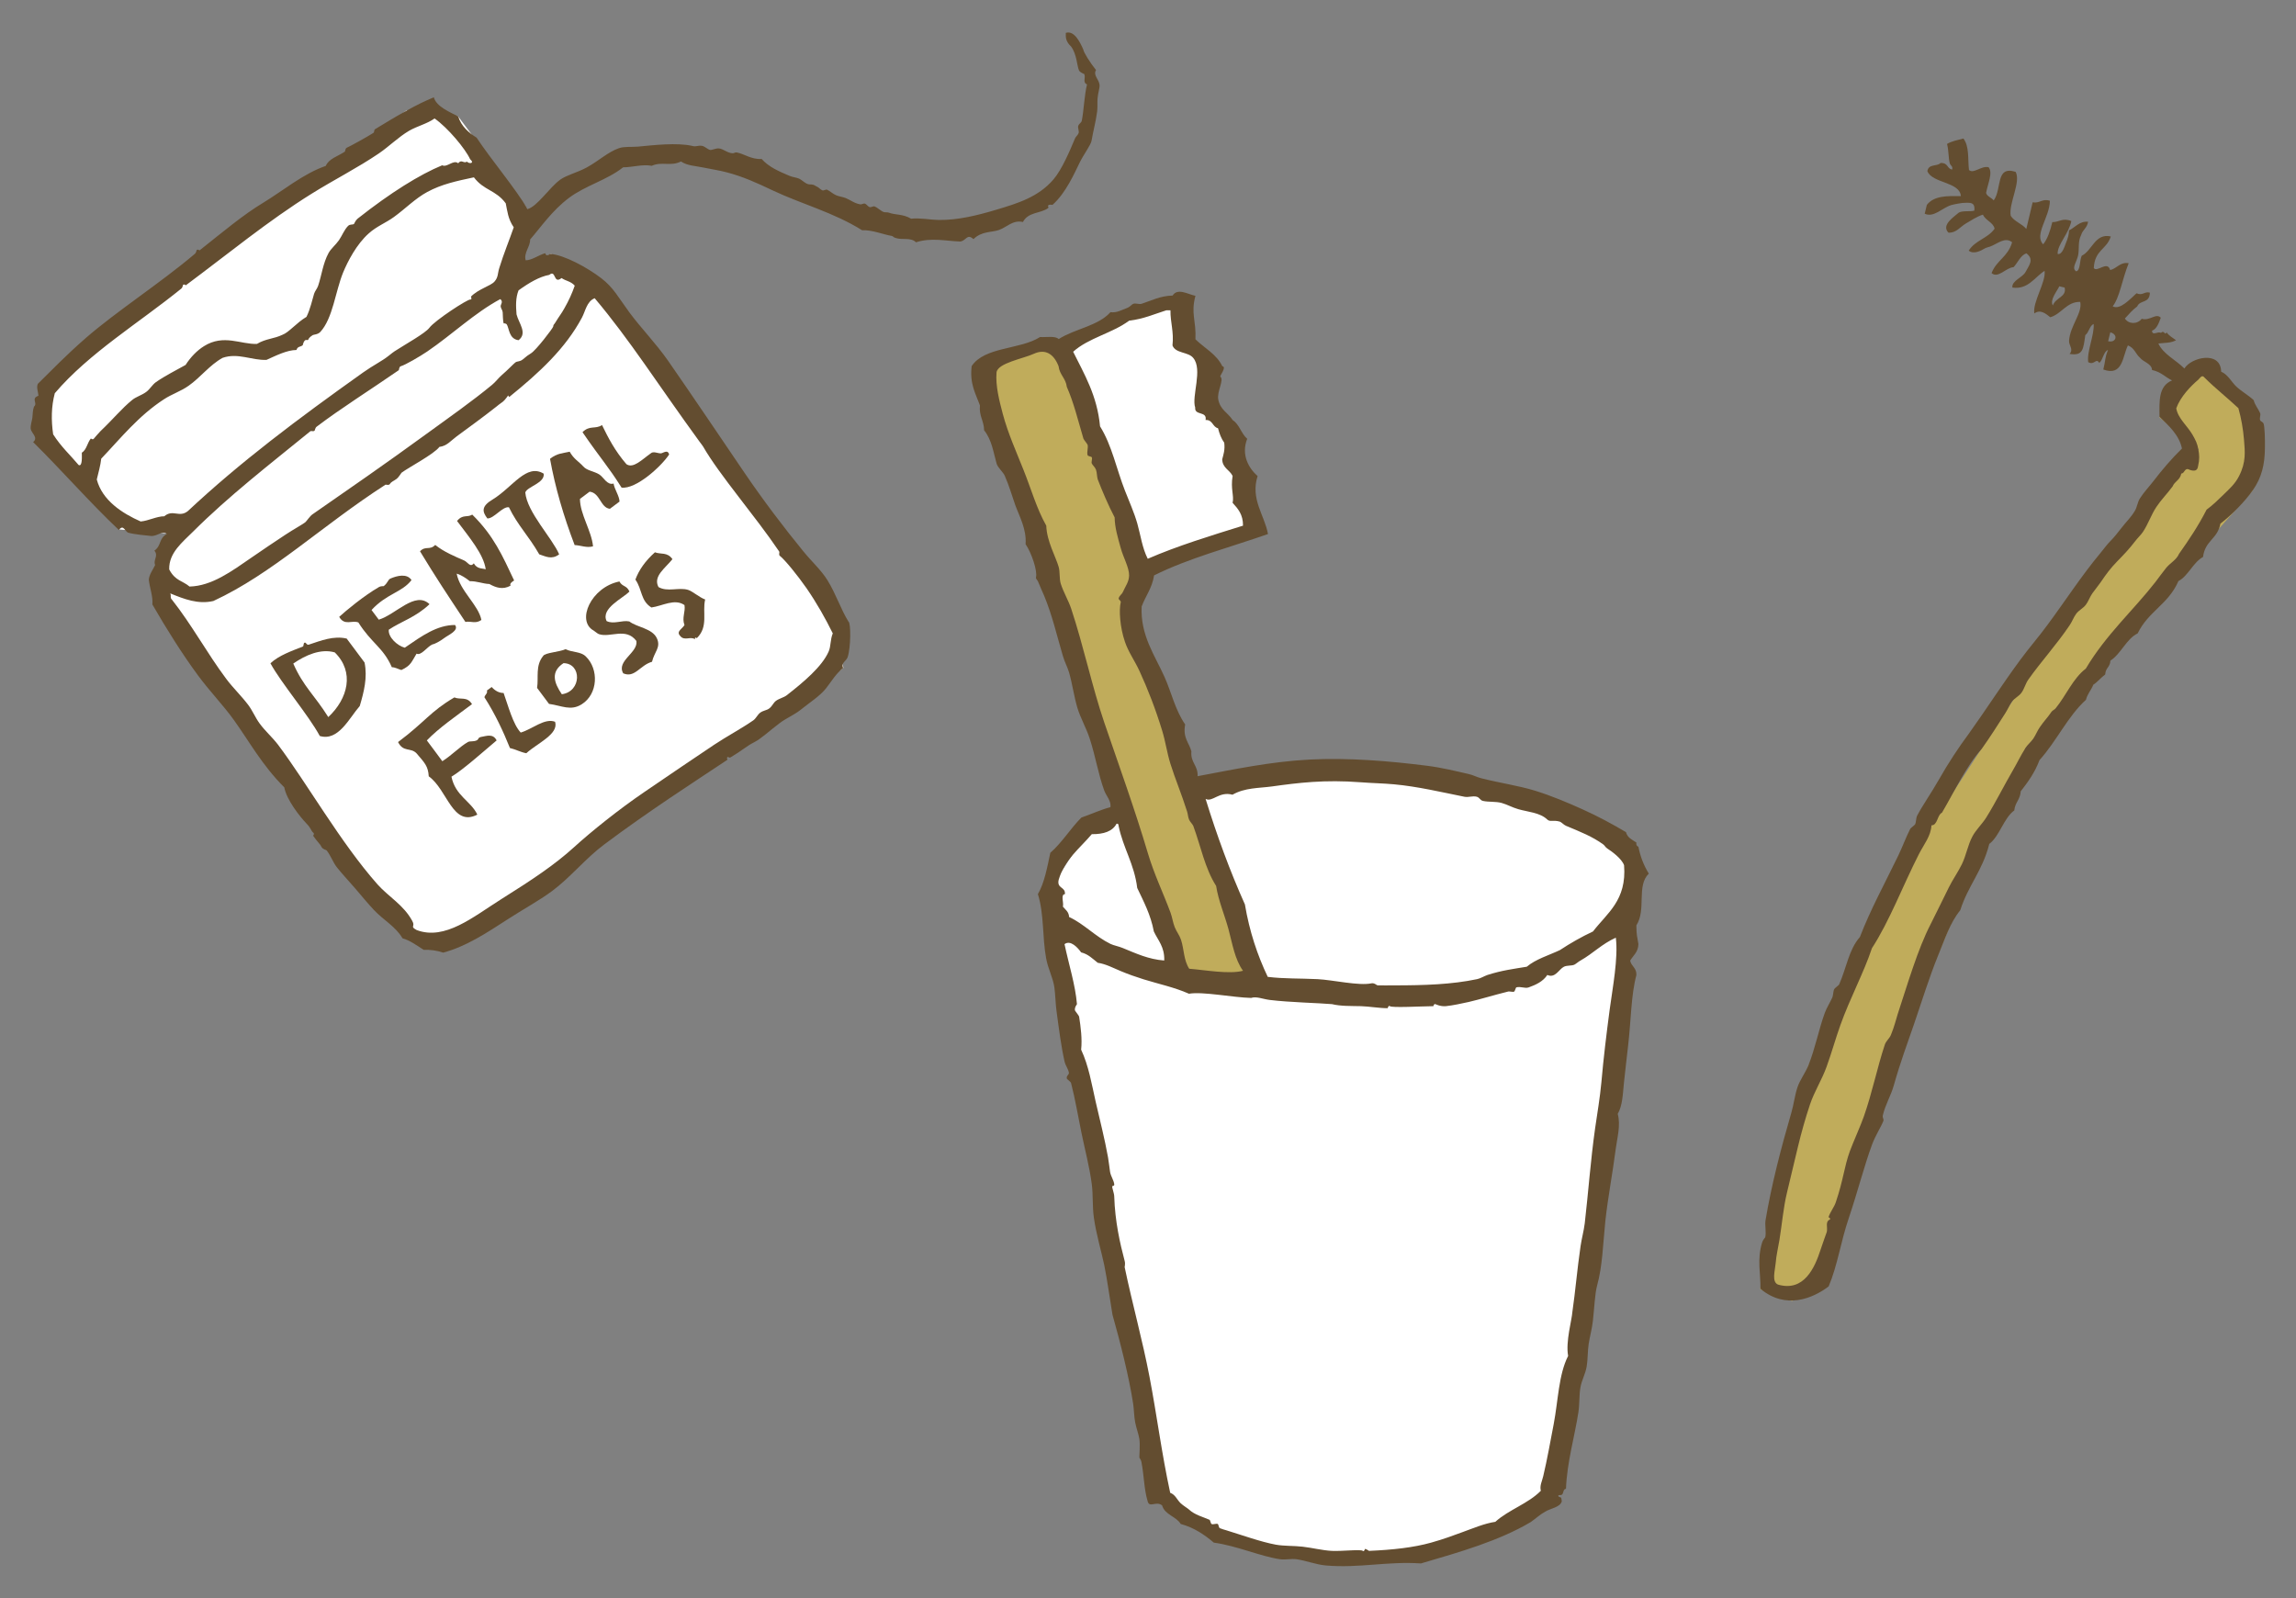 <?xml version="1.0" encoding="utf-8"?>
<!-- Generator: Adobe Illustrator 27.0.0, SVG Export Plug-In . SVG Version: 6.00 Build 0)  -->
<svg version="1.1" id="レイヤー_1" xmlns="http://www.w3.org/2000/svg" xmlns:xlink="http://www.w3.org/1999/xlink" x="0px"
	 y="0px" viewBox="0 0 181 126" style="enable-background:new 0 0 181 126;" xml:space="preserve">
<rect x="0" y="0" width="181" height="126" fill="#808080" stroke="none"/>
<style type="text/css">
	.st0{fill:#FFFFFF;}
	.st1{fill:#C0AC5B;}
	.st2{fill-rule:evenodd;clip-rule:evenodd;fill:#634D30;}
</style>
<g>
	<polygon class="st0" points="81.5,27.89 93.28,23.78 93.28,27.2 95.43,29.01 95.05,32.06 97.43,34.53 97.43,36.31 99,41.67 
		87.22,46.1 	"/>
	<polygon class="st0" points="82.66,70.33 90.71,115.04 92.36,118.69 99.5,122.26 110.29,122.67 119.68,119.77 122.96,117.83 
		128.87,68.83 126.71,65.59 113.11,61.6 102.07,60.65 86.34,64.51 	"/>
	<polygon class="st1" points="92.95,77.04 77.43,29.59 78.18,28.34 82.66,27.2 84.6,29.01 90.04,44.8 89.13,48.82 99.83,77.68 	"/>
	<path class="st2" d="M94.24,23.32c-0.38,1.42,0.07,1.95,0,3.43c0.72,0.7,1.66,1.17,2.12,2.12c0.37,0.05-0.22,0.77-0.16,0.82
		c0.33,0.26-0.28,1.15-0.16,1.8c0.16,0.83,0.72,1,1.14,1.63c0.53,0.34,0.67,1.07,1.14,1.47c-0.5,1.29,0.14,2.34,0.82,2.94
		c-0.58,1.83,0.55,3.08,0.82,4.57c-3.02,1.06-6.26,1.9-8.98,3.26c-0.15,0.99-0.67,1.62-0.98,2.45c-0.11,2.28,1.04,3.85,1.8,5.55
		c0.55,1.23,0.85,2.63,1.63,3.75c-0.2,1.07,0.31,1.43,0.49,2.12c-0.08,0.9,0.53,1.1,0.49,1.96c2.83-0.53,5.74-1.15,8.81-1.31
		c3.06-0.16,6.3,0.11,9.3,0.49c1.12,0.14,2.25,0.42,3.26,0.65c0.36,0.08,0.63,0.24,0.98,0.33c1.44,0.37,2.94,0.58,4.24,0.98
		c1.3,0.4,2.6,0.95,3.75,1.47c1.25,0.56,2.38,1.18,3.43,1.8c0.11,0.44,0.49,0.6,0.82,0.82c-0.03,0.19,0.04,0.29,0.16,0.33
		c0.15,0.77,0.41,1.45,0.82,2.12c-0.99,0.96-0.18,2.83-0.98,4.08c0.01,0.88,0.07,0.86,0.16,1.47c-0.01,0.64-0.41,0.9-0.65,1.31
		c0.09,0.45,0.52,0.57,0.49,1.14c-0.42,1.57-0.42,3.56-0.65,5.55c-0.11,0.98-0.23,1.98-0.33,2.94c-0.09,0.92-0.12,1.82-0.49,2.45
		c0.25,0.91-0.05,1.91-0.16,2.78c-0.24,1.9-0.62,3.82-0.82,5.71c-0.19,1.86-0.22,3.5-0.65,5.06c-0.17,0.62-0.22,1.83-0.33,2.78
		c-0.07,0.62-0.23,1.18-0.33,1.8c-0.09,0.59-0.06,1.21-0.16,1.8c-0.1,0.57-0.4,1.1-0.49,1.63c-0.11,0.64-0.06,1.31-0.16,1.96
		c-0.28,1.84-0.9,3.94-0.98,6.04c-0.31,0.02-0.11,0.54-0.49,0.49c-0.19,0.03-0.09,0.16,0,0.16c0.16,0.01,0.13,0.2,0.16,0.33
		c-0.12,0.48-0.88,0.55-1.31,0.82c-0.42,0.23-0.75,0.55-1.14,0.82c-2.49,1.48-5.58,2.36-8.65,3.26c-2.69-0.18-4.86,0.39-7.51,0.16
		c-0.76-0.07-1.51-0.37-2.29-0.49c-0.43-0.06-0.86,0.06-1.31,0c-1.49-0.21-3.44-1.07-5.22-1.31c-0.74-0.62-1.54-1.18-2.61-1.47
		c-0.37-0.61-1.25-0.71-1.47-1.47c-0.49-0.37-1,0.24-1.14-0.33c-0.29-0.98-0.27-1.95-0.49-3.1c-0.02-0.13-0.16-0.33-0.16-0.33
		c-0.01-0.14,0.07-0.99,0-1.47c-0.07-0.43-0.24-0.84-0.33-1.31c-0.09-0.46-0.09-0.99-0.16-1.47c-0.32-2.1-1.02-4.86-1.63-7.02
		c-0.24-1.43-0.39-2.63-0.65-3.92c-0.21-1.01-0.64-2.44-0.82-3.75c-0.12-0.86-0.05-1.76-0.16-2.61c-0.17-1.33-0.54-2.71-0.82-4.08
		c-0.27-1.31-0.49-2.65-0.82-3.92c-0.02-0.07-0.32-0.29-0.33-0.33c-0.05-0.26,0.21-0.3,0.16-0.49c-0.07-0.31-0.26-0.54-0.33-0.82
		c-0.29-1.29-0.45-2.61-0.65-4.08c-0.07-0.55-0.08-1.2-0.16-1.8c-0.11-0.77-0.5-1.46-0.65-2.29c-0.31-1.68-0.15-3.47-0.65-5.06
		c0.52-0.9,0.73-2.1,0.98-3.26c0.93-0.81,1.58-1.91,2.45-2.78c0.77-0.26,1.47-0.6,2.29-0.82c0.07-0.49-0.34-0.9-0.49-1.31
		c-0.47-1.29-0.68-2.66-1.14-4.08c-0.27-0.84-0.73-1.62-0.98-2.45c-0.27-0.92-0.39-1.86-0.65-2.77c-0.13-0.44-0.36-0.85-0.49-1.31
		c-0.45-1.52-0.84-3.21-1.47-4.73c-0.14-0.34-0.34-0.75-0.49-1.14c-0.03-0.09-0.19-0.21-0.16-0.33c0.13-0.49-0.35-1.93-0.82-2.61
		c0.09-1.19-0.5-2.21-0.82-3.1c-0.25-0.7-0.46-1.47-0.82-2.29c-0.12-0.29-0.56-0.64-0.65-0.98c-0.26-0.92-0.37-1.84-0.98-2.61
		c-0.01-0.75-0.41-1.11-0.33-1.96c-0.33-0.92-0.82-1.68-0.65-3.1c1.02-1.54,3.83-1.29,5.39-2.29c0.51,0.03,1.2-0.11,1.47,0.16
		c1.26-0.81,3.11-1.03,4.08-2.12c0.51,0.07,0.91-0.19,1.31-0.33c0.24-0.09,0.37-0.29,0.49-0.33c0.2-0.07,0.46,0.06,0.65,0
		c0.77-0.25,1.48-0.63,2.45-0.65C92.83,22.67,93.67,23.21,94.24,23.32z M91.95,24.46c-0.95,0.3-1.81,0.69-2.94,0.82
		c-1.3,0.98-3.21,1.36-4.41,2.45c0.88,1.78,1.89,3.44,2.12,5.88c0.94,1.51,1.29,3.35,1.96,5.06c0.34,0.88,0.72,1.7,0.98,2.61
		c0.26,0.92,0.38,1.9,0.82,2.77c2.35-1.02,4.94-1.81,7.51-2.61c0.01-0.88-0.4-1.34-0.82-1.8c0.13-0.56-0.17-1.08,0-2.12
		c-0.23-0.48-0.8-0.62-0.82-1.31c0.1-0.39,0.23-0.74,0.16-1.31c-0.23-0.31-0.38-0.71-0.49-1.14c-0.44-0.1-0.41-0.68-0.98-0.65
		c0.13-0.73-0.88-0.32-0.82-0.98c-0.3-0.89,0.62-3.01-0.16-3.92c-0.39-0.48-1.4-0.34-1.63-0.98c0.12-1.09-0.17-1.79-0.16-2.77
		C92.17,24.46,92.06,24.46,91.95,24.46z M81.5,27.89c-0.82,0.38-2.86,0.73-2.94,1.47c-0.09,1.07,0.23,2.27,0.49,3.26
		c0.41,1.55,1.09,3.04,1.63,4.41c0.6,1.49,1.04,3.07,1.8,4.41c0.04,1.24,0.76,2.47,0.98,3.26c0.11,0.39,0.04,0.91,0.16,1.31
		c0.22,0.69,0.6,1.31,0.82,1.96c0.99,2.99,1.66,6.2,2.61,8.98c1.13,3.3,2.45,6.97,3.43,10.28c0.51,1.72,1.2,3.11,1.8,4.73
		c0.13,0.36,0.19,0.8,0.33,1.14c0.15,0.37,0.37,0.62,0.49,0.98c0.25,0.75,0.2,1.6,0.65,2.29c1.26,0.1,3.14,0.45,4.24,0.16
		c-0.65-0.91-0.83-2.1-1.14-3.26c-0.31-1.14-0.8-2.27-0.98-3.43c-0.89-1.4-1.2-3.1-1.8-4.73c-0.04-0.11-0.26-0.33-0.33-0.49
		c-0.1-0.25-0.08-0.4-0.16-0.65c-0.45-1.42-0.93-2.54-1.31-3.75c-0.27-0.86-0.39-1.76-0.65-2.61c-0.53-1.73-1.14-3.3-1.8-4.73
		c-0.38-0.82-0.87-1.48-1.14-2.29c-0.39-1.13-0.48-2.5-0.33-3.1c0.04-0.15-0.2-0.21-0.16-0.33c0.06-0.22,0.24-0.29,0.33-0.49
		c0.21-0.48,0.48-0.79,0.49-1.31c0.01-0.6-0.46-1.43-0.65-2.12c-0.24-0.86-0.48-1.65-0.49-2.45c-0.5-0.95-1.01-2.16-1.31-2.94
		c-0.1-0.25-0.07-0.57-0.16-0.82c-0.08-0.21-0.25-0.33-0.33-0.49c-0.06-0.13,0.06-0.36,0-0.49c-0.03-0.06-0.3-0.08-0.33-0.16
		c-0.08-0.24,0.06-0.57,0-0.82c-0.01-0.06-0.3-0.4-0.33-0.49c-0.46-1.56-0.76-2.83-1.31-4.08c-0.08-0.68-0.57-0.95-0.65-1.63
		C83.06,27.86,82.37,27.49,81.5,27.89z M103.87,77.19c1.19,0.06,3.26,0.54,4.24,0.33c0.24-0.05,0.43,0.16,0.49,0.16
		c0.42,0.01,0.87,0,1.31,0c2.36,0,4.55-0.07,6.53-0.49c0.26-0.05,0.56-0.24,0.82-0.33c1.15-0.37,2.09-0.48,3.1-0.65
		c0.71-0.6,1.72-0.89,2.61-1.31c0.82-0.54,1.69-1.04,2.61-1.47c1.11-1.45,2.67-2.45,2.45-5.22c-0.18-0.52-0.98-1.1-1.31-1.31
		c-0.16-0.1-0.2-0.23-0.33-0.33c-0.87-0.63-1.77-0.98-2.94-1.47c-0.17-0.07-0.36-0.29-0.49-0.33c-0.54-0.15-0.75,0.05-0.98-0.16
		c-0.58-0.56-1.54-0.6-2.29-0.82c-0.49-0.14-0.85-0.36-1.31-0.49c-0.47-0.13-1.02-0.06-1.47-0.16c-0.23-0.05-0.27-0.27-0.49-0.33
		c-0.34-0.09-0.65,0.07-0.98,0c-1.84-0.37-3.69-0.81-5.55-0.98c-0.87-0.08-1.72-0.09-2.61-0.16c-2.88-0.22-4.93,0.04-7.02,0.33
		c-1.03,0.14-2.12,0.09-3.1,0.65c-1.06-0.29-1.58,0.62-2.12,0.33c0.9,2.91,1.92,5.69,3.1,8.32c0.36,2.14,0.99,4.01,1.8,5.71
		C101.26,77.17,102.45,77.12,103.87,77.19z M86.07,65.76c-0.95,1.12-2.14,2-2.61,3.59c-0.17,0.72,0.55,0.54,0.49,1.14
		c-0.36,0.02-0.07,0.69-0.16,0.98c0.19,0.24,0.47,0.4,0.49,0.82c1.17,0.54,2.07,1.54,3.26,2.12c0.24,0.12,0.68,0.2,0.98,0.33
		c1.03,0.42,2.02,0.89,3.26,0.98c0.04-1.07-0.49-1.58-0.82-2.29c-0.25-1.33-0.8-2.35-1.31-3.43c-0.23-1.89-1.11-3.14-1.47-4.9
		c-0.01-0.1-0.02-0.19-0.16-0.16C87.7,65.54,87.01,65.77,86.07,65.76z M121.66,116.36c0.32-1.35,0.55-2.69,0.82-4.08
		c0.36-1.9,0.39-3.92,1.14-5.39c-0.21-1.11,0.3-2.87,0.33-3.43c0.24-1.64,0.38-3.38,0.65-5.22c0.09-0.62,0.25-1.17,0.33-1.8
		c0.28-2.41,0.46-4.98,0.82-7.51c0.17-1.18,0.38-2.39,0.49-3.59c0.17-1.95,0.41-3.89,0.65-5.71c0.24-1.79,0.69-4.1,0.49-5.71
		c-1.11,0.5-1.79,1.24-2.78,1.8c-0.17,0.09-0.35,0.26-0.49,0.33c-0.22,0.1-0.57,0.04-0.82,0.16c-0.4,0.2-0.68,0.93-1.31,0.65
		c-0.34,0.52-0.91,0.78-1.47,0.98c-0.3,0.11-0.62-0.1-0.98,0c-0.03,0.01-0.11,0.3-0.16,0.33c-0.13,0.06-0.35-0.04-0.49,0
		c-1.17,0.29-2.19,0.61-3.1,0.82c-0.59,0.13-1.24,0.27-1.8,0.33c-0.43,0.04-0.82-0.16-0.82-0.16c-0.14-0.03-0.16,0.16-0.16,0.16
		c-0.93,0.01-3.31,0.14-3.43,0c-0.08-0.1-0.21,0.16-0.16,0.16c-0.7,0-1.46-0.14-2.12-0.16c-0.82-0.02-1.57,0.01-2.29-0.16
		c-1.02-0.09-3.35-0.14-4.9-0.33c-0.56-0.07-1.06-0.3-1.47-0.16c-1.41-0.03-3.82-0.52-4.9-0.33c-1.15-0.51-2.4-0.77-3.59-1.14
		c-0.66-0.21-1.18-0.39-1.8-0.65c-0.58-0.24-1.17-0.56-1.8-0.65c-0.4-0.31-0.74-0.68-1.31-0.82c-0.26-0.36-0.83-1.01-1.31-0.65
		c0.34,1.62,0.85,3.19,0.98,4.73c0,0.02-0.2,0.24-0.16,0.49c0.01,0.04,0.32,0.42,0.33,0.49c0.13,0.84,0.25,1.76,0.16,2.61
		c0.6,1.28,0.83,2.71,1.14,4.08c0.34,1.48,0.71,2.91,0.98,4.41c0.06,0.36,0.11,0.79,0.16,1.14c0.06,0.36,0.29,0.65,0.33,0.98
		c0.02,0.16-0.16,0.12-0.16,0.16c-0.02,0.12,0.16,0.56,0.16,0.82c0.06,1.94,0.45,3.67,0.82,5.06c0.07,0.26-0.01,0.46,0,0.49
		c0.6,2.87,1.41,5.77,1.96,8.65c0.58,3.03,0.96,6.05,1.63,9.14c0.42,0.16,0.52,0.53,0.82,0.82c0.21,0.2,0.57,0.41,0.65,0.49
		c0.46,0.44,1.17,0.61,1.63,0.82c0.06,0.03,0.09,0.29,0.16,0.33c0.13,0.07,0.36-0.06,0.49,0c0.06,0.03,0.08,0.29,0.16,0.33
		c0.13,0.06,0.45,0.15,0.49,0.16c1.3,0.4,2.74,0.92,3.92,1.14c0.66,0.12,1.43,0.08,2.12,0.16c0.78,0.09,1.54,0.29,2.29,0.33
		c0.8,0.04,2.34-0.14,2.45,0c0.08,0.1,0.21-0.16,0.16-0.16c0.11,0,0.34,0.16,0.33,0.16c1.87-0.08,3.51-0.26,4.9-0.65
		c1-0.28,1.77-0.57,2.45-0.82c0.86-0.31,1.77-0.7,2.61-0.82c1.06-0.96,2.59-1.43,3.59-2.45
		C121.36,117.13,121.57,116.76,121.66,116.36z"/>
	<path class="st1" d="M138.77,101.64c0-1.11,3.78-17.61,3.78-17.61l9.74-18.99l6.34-9.74l8.61-13.64l6.09-6.24l-3.1-2.52l3.1-4.32
		l4.33,2.99l-0.07,7.09l-17.9,20.29l-10.85,25.55l-5.13,15.77l-2.43,2.29L138.77,101.64z"/>
	<path class="st2" d="M162.21,20.02c0.37,0.09,0.56-0.65,0.66-0.88c0.16-0.38,0.23-0.67,0.24-0.98c0.49-0.24,0.82-0.74,1.5-0.68
		c-0.08,0.51-0.42,0.61-0.55,1.05c-0.26,0.5-0.14,1.08-0.23,1.57c-0.09,0.52-0.56,1.03-0.16,1.29c0.35-0.07,0.26-0.87,0.44-1.23
		c0.83-0.4,1.05-1.8,2.29-1.52c-0.32,1.04-1.27,1.05-1.34,2.49c0.24,0.38,1.08-0.62,1.29,0.16c0.53-0.12,0.79-0.66,1.46-0.54
		c-0.53,1.31-0.7,2.68-1.26,3.4c0.59,0.31,1.37-0.58,1.88-1.03c0.49,0.22,0.61-0.17,1.05-0.05c-0.02,0.88-0.78,0.55-1,1.09
		c-0.36,0.26-0.66,0.61-0.97,0.95c0.3,0.46,0.98,0.47,1.33,0.02c0.62,0.2,1.14-0.49,1.5-0.08c-0.16,0.45-0.33,0.89-0.69,1.02
		c0.02,0.44,0.47,0.02,0.7,0.17c0.28-0.26,0.3,0.26,0.45-0.04c0.17,0.25,0.47,0.43,0.74,0.62c-0.38,0.23-0.91,0.2-1.39,0.26
		c0.38,0.84,1.39,1.3,2.05,1.97c0.53-0.88,2.86-1.44,2.9,0.25c0.55,0.24,0.79,0.79,1.2,1.18c0.41,0.38,0.94,0.67,1.37,1.07
		c0.06,0.34,0.36,0.68,0.5,1.01c0.07,0.17-0.07,0.39,0.01,0.59c0.01,0.03,0.22,0.15,0.25,0.21c0.11,0.23,0.13,1.28,0.12,1.95
		c-0.01,1.3-0.25,2.33-0.95,3.33c-0.61,0.88-1.7,1.99-2.56,2.64c-0.23,1.24-1.2,1.3-1.37,2.63c-0.78,0.42-1.16,1.49-1.94,1.9
		c-0.79,1.83-2.37,2.38-3.21,4.12c-0.89,0.43-1.32,1.62-2.15,2.15c-0.03,0.54-0.38,0.54-0.41,1.09c-0.33,0.24-0.6,0.59-0.94,0.81
		c-0.17,0.44-0.45,0.69-0.58,1.19c-1.41,1.27-2.35,3.31-3.66,4.75c-0.38,1.01-0.92,1.74-1.48,2.46c-0.05,0.69-0.44,0.85-0.51,1.51
		c-0.83,0.6-1.15,2.02-1.97,2.64c-0.53,2.12-1.66,3.26-2.29,5.23c-0.8,0.98-1.2,2.25-1.75,3.58c-0.64,1.56-1.3,3.66-1.87,5.33
		c-0.56,1.64-1.07,2.96-1.63,4.94c-0.22,0.77-0.64,1.44-0.85,2.31c-0.05,0.21,0.1,0.3,0.04,0.45c-0.19,0.49-0.61,1.11-0.89,1.86
		c-0.6,1.61-1.15,3.77-1.83,5.78c-0.64,1.87-0.88,3.71-1.59,5.4c-1.23,0.94-3.39,1.86-5.38,0.19c0.03-1.16-0.29-2.3,0.14-3.67
		c0.05-0.17,0.24-0.39,0.24-0.39c0.09-0.4-0.04-0.94,0.02-1.33c0.47-2.8,1.21-5.65,2.05-8.54c0.18-0.62,0.26-1.34,0.47-1.96
		c0.2-0.59,0.62-1.13,0.86-1.72c0.54-1.35,0.82-2.84,1.29-4.13c0.15-0.41,0.41-0.82,0.58-1.19c0.1-0.21,0.07-0.49,0.17-0.7
		c0.03-0.06,0.36-0.31,0.38-0.35c0.59-1.33,0.76-2.75,1.64-3.75c0.85-2.2,1.93-4.16,3.01-6.39c0.34-0.7,0.61-1.45,0.96-2.14
		c0.04-0.07,0.36-0.3,0.38-0.35c0.1-0.21,0.06-0.49,0.17-0.7c0.42-0.8,1.15-1.84,1.72-2.85c0.72-1.27,1.51-2.47,2.34-3.59
		c1.39-1.94,2.65-3.92,4.07-5.84c0.69-0.94,1.44-1.79,2.14-2.75c1.38-1.86,2.67-3.86,4.17-5.66c0.31-0.37,0.5-0.66,0.83-0.99
		c0.22-0.22,0.54-0.61,0.83-0.99c0.33-0.44,0.75-0.82,1.07-1.37c0.16-0.27,0.2-0.66,0.38-0.95c0.31-0.49,0.73-0.93,1.07-1.37
		c0.68-0.89,1.45-1.79,2.25-2.57c-0.22-1.06-1.01-1.77-1.77-2.5c-0.01-1.23-0.1-2.42,0.99-2.87c-0.55-0.26-0.86-0.67-1.58-0.82
		c-0.02-0.51-0.68-0.62-0.95-0.97c-0.35-0.3-0.43-0.77-0.95-0.97c-0.43,0.85-0.39,2.47-1.94,1.9c0.2-0.8,0.1-0.87,0.37-1.54
		c-0.36,0.13-0.39,0.79-0.69,1.02c-0.26-0.44-0.37,0.22-0.87-0.06c-0.12-0.84,0.49-2.13,0.43-3.01c-0.32,0.13-0.38,0.68-0.66,0.88
		c-0.16,1.09-0.16,1.66-1.24,1.48c0.34-0.36-0.07-0.67-0.04-1.05c0.09-1.19,1.07-2.18,0.88-3.05c-1.06-0.03-1.48,0.96-2.36,1.21
		c-0.37-0.3-0.79-0.64-1.26-0.3c-0.14-0.91,0.93-2.47,0.81-3.36c-0.8,0.52-1.31,1.5-2.54,1.32c-0.06-0.55,0.8-0.78,1.04-1.23
		c0.25-0.48,0.72-0.99,0.06-1.47c-0.46,0.17-0.67,0.73-1,1.09c-0.61,0.04-1.22,0.92-1.74,0.47c0.4-1.03,1.29-1.27,1.62-2.43
		c-0.55-0.45-1.14,0.11-1.71,0.33c-0.18,0.07-0.33,0.08-0.49,0.18c-0.24,0.15-0.84,0.47-1.22,0.15c0.52-0.83,1.49-0.95,2.04-1.73
		c-0.1-0.5-0.74-0.66-0.92-1.11c-0.49,0.16-0.92,0.45-1.36,0.71c-0.44,0.26-0.75,0.75-1.36,0.71c-0.6-0.61,0.48-1.27,0.82-1.58
		c0.33-0.17,0.84-0.06,1.22-0.15c0.09-0.73-0.4-0.61-0.74-0.62c-0.21-0.01-0.88,0.12-1.08,0.18c-0.72,0.22-1.37,1.01-2.09,0.68
		c0.06-0.23,0.11-0.47,0.17-0.7c0.58-0.74,1.64-0.7,2.68-0.69c-0.08-1.14-2.27-1-2.64-1.97c0.11-0.6,0.75-0.34,1.04-0.64
		c0.62-0.02,0.48,0.43,0.91,0.52c0.08-0.27-0.12-0.29-0.18-0.49c-0.12-0.42-0.08-1.02-0.22-1.53c0.38-0.23,0.85-0.31,1.29-0.43
		c0.48,0.62,0.34,1.62,0.44,2.48c0.36,0.34,0.94-0.34,1.54-0.22c0.37,0.41-0.06,1.31-0.19,2.03c0.07,0.28,0.43,0.37,0.6,0.59
		c0.67-0.92,0.12-2.76,1.73-2.25c0.43,0.81-0.56,2.49-0.39,3.46c0.26,0.44,0.91,0.64,1.23,1.04c0.17-0.7,0.34-1.4,0.5-2.1
		c0.54,0.11,0.76-0.32,1.36-0.12c-0.02,1.31-1.27,2.69-0.53,3.43c0.34-0.42,0.55-1.04,0.72-1.75c0.53,0.02,0.81-0.37,1.5-0.08
		C163.07,18.47,162.18,19.27,162.21,20.02z M161.83,24.08c0.23-0.64,1.11-0.67,0.93-1.41c-0.14-0.03-0.28-0.07-0.42-0.1
		C162.17,22.95,161.57,23.64,161.83,24.08z M166.19,26.9c0.65,0.15,0.82-0.54,0.17-0.7C166.3,26.44,166.25,26.67,166.19,26.9z
		 M143.53,98.49c0.13-0.41,0.48-1.36,0.48-1.37c0.09-0.36-0.15-0.8,0.24-0.98c0.1-0.05-0.09-0.22-0.11-0.17
		c0.14-0.43,0.45-0.8,0.58-1.19c0.61-1.8,0.65-2.76,1.11-4.03c0.3-0.8,0.84-1.99,1.09-2.7c0.67-1.89,1.06-3.88,1.66-5.68
		c0.1-0.31,0.36-0.49,0.48-0.77c0.27-0.64,0.42-1.28,0.54-1.65c0.8-2.43,1.58-5.12,2.59-7.08c0.49-0.96,0.96-1.95,1.44-2.91
		c0.32-0.64,0.72-1.2,1.03-1.83c0.34-0.7,0.47-1.51,0.82-2.17c0.28-0.54,0.76-0.97,1.1-1.51c0.76-1.22,1.4-2.52,2.06-3.65
		c0.38-0.65,0.65-1.23,1.03-1.83c0.17-0.27,0.44-0.47,0.62-0.74c0.19-0.28,0.33-0.65,0.52-0.91c0.31-0.46,0.64-0.79,0.86-1.13
		c0.15-0.23,0.28-0.22,0.38-0.35c0.84-1.03,1.36-2.35,2.38-3.13c1.59-2.68,3.77-4.62,5.49-6.83c0.29-0.38,0.56-0.76,0.86-1.13
		c0.31-0.37,0.8-0.62,1-1.09c0.77-1.09,1.52-2.2,2.17-3.48c0.48-0.35,0.91-0.77,1.32-1.17c0.49-0.48,0.93-0.86,1.24-1.48
		c0.56-1.09,0.47-1.92,0.39-2.87c-0.07-0.84-0.21-1.66-0.44-2.48c-0.87-0.82-1.84-1.58-2.68-2.42c-0.2-0.27-0.38,0.09-0.49,0.18
		c-0.58,0.49-1.4,1.33-1.73,2.25c0.14,0.8,0.86,1.36,1.28,2.08c0.25,0.44,0.38,0.69,0.46,1.15c0.08,0.44,0.11,0.76-0.02,1.33
		c-0.05,0.38-0.3,0.41-0.66,0.29c-0.42-0.23-0.38,0.29-0.66,0.29c-0.11,0.54-0.51,0.59-0.69,1.02c-0.42,0.57-0.91,1.06-1.28,1.62
		c-0.41,0.62-0.64,1.34-1.06,1.97c-0.17,0.25-0.41,0.46-0.62,0.74c-0.5,0.65-0.95,1.11-1.42,1.59c-0.53,0.55-0.84,0.97-1.28,1.62
		c-0.2,0.29-0.46,0.6-0.66,0.88c-0.19,0.26-0.33,0.67-0.52,0.91c-0.21,0.28-0.56,0.43-0.76,0.71c-0.2,0.27-0.32,0.62-0.52,0.91
		c-1.01,1.5-2.29,2.91-3.24,4.26c-0.24,0.33-0.32,0.73-0.55,1.05c-0.2,0.28-0.56,0.43-0.76,0.71c-0.19,0.26-0.33,0.62-0.52,0.91
		c-0.62,0.97-1.2,1.89-1.86,2.81c-1.23,1.38-2.12,3.31-3.13,5.03c-0.38,0.17-0.34,1.01-0.83,0.99c-0.03,0.84-0.6,1.51-0.99,2.28
		c-1.27,2.49-2.31,5.27-3.7,7.41c-0.65,1.96-1.72,3.91-2.49,6.07c-0.38,1.06-0.69,2.19-1.09,3.29c-0.36,1-0.96,1.94-1.3,2.95
		c-0.36,1.07-0.69,2.25-0.95,3.33c-0.31,1.31-0.6,2.5-0.87,3.64c-0.29,1.21-0.39,2.49-0.59,3.71c-0.1,0.62-0.25,1.2-0.3,1.85
		c-0.05,0.58-0.33,1.47,0.19,1.68C142.22,101.86,143.07,99.93,143.53,98.49z"/>
	<polygon class="st0" points="34.96,75.08 31.35,72.53 13.41,48.53 12.28,44.52 13.19,42.06 9.42,41.74 4.1,35.61 3.07,31.17 
		32.03,8.71 36.12,9.18 41.59,16.49 40.48,21.58 43.44,20.01 48.05,23.54 65.65,48.53 66.49,52.65 62.44,55.55 	"/>
	<g>
		<path class="st2" d="M36.03,41.07c0.45-0.55,0.79-0.25,1.2-0.5c1.69,1.66,2.38,3.24,3.3,5.19c-0.19,0.12-0.37,0.25-0.28,0.41
			c-0.61,0.34-1.15,0.16-1.67-0.13c-0.52-0.02-1.01-0.24-1.54-0.22c-0.34-0.27-0.68-0.49-1.04-0.6c0.26,1.37,1.71,2.46,1.95,3.65
			c-0.46,0.34-0.83,0.07-1.26,0.16c-1.42-2.14-2.33-3.51-3.58-5.57c0.44-0.46,0.76-0.05,1.2-0.5c0.7,0.56,1.54,0.9,2.29,1.23
			c0.27,0.12,0.47,0.58,0.75,0.22c0.27,0.46,0.62,0.37,0.94,0.47C38.13,43.7,37.01,42.38,36.03,41.07z"/>
		<path class="st2" d="M27.33,50.34c0.47,0.63,0.94,1.26,1.41,1.89c0.24,1.19-0.05,2.31-0.38,3.43c-0.83,0.94-1.68,2.8-3.15,2.36
			c-0.87-1.62-3.05-4.18-3.89-5.73c0.67-0.63,1.7-0.98,2.55-1.32c0.1-0.04,0.02-0.29,0.16-0.31c0.1-0.02,0.15,0.21,0.31,0.16
			C25.31,50.5,26.3,50.1,27.33,50.34z M25.88,56.53c1.55-1.45,2.09-3.55,0.51-5.1c-1.11-0.32-2.31,0.22-3.27,0.88
			C23.92,54.13,24.78,54.78,25.88,56.53z"/>
		<path class="st2" d="M42.86,37.34c0.11,0.74-1.3,1.02-1.45,1.48c0.13,1.55,2.12,3.59,2.67,4.88c-0.59,0.45-1.07,0.16-1.57,0
			c-0.85-1.48-1.69-2.27-2.39-3.71c-0.51-0.08-1.18,0.9-1.7,0.88c-0.4-0.53-0.51-0.95,0.44-1.51C40.42,38.4,41.5,36.51,42.86,37.34z
			"/>
		<path class="st2" d="M32.44,45.73c-0.74,0.97-1.97,1.07-3.15,2.36c0.19,0.25,0.38,0.5,0.57,0.76c1.33-0.39,2.88-2.3,4-1.22
			c-1.08,1.03-2.24,1.36-3.21,2.01c-0.07,0.58,0.67,1.27,1.26,1.42c1.35-0.93,2.54-1.79,3.96-1.79c0.34,0.43-0.53,0.79-0.82,1.01
			c-0.4,0.3-0.8,0.5-0.98,0.53c-0.4,0.18-0.88,0.91-1.23,0.72c-0.39,0.62-0.42,0.93-1.2,1.29c-0.25-0.07-0.49-0.22-0.75-0.22
			c-0.68-1.56-1.6-1.88-2.64-3.53c-0.5-0.2-1.09,0.29-1.51-0.44c0.52-0.48,1.94-1.66,3.15-2.36c0.12-0.07,0.35-0.06,0.35-0.06
			c0.34-0.25,0.33-0.51,0.54-0.6C31.31,45.38,32.09,45.19,32.44,45.73z"/>
		<path class="st2" d="M45.92,34.07c0.57-0.57,1-0.21,1.54-0.56c0.49,1.01,1.01,2.02,1.92,3.08c0.54,0.38,1.25-0.38,1.92-0.85
			c0.2-0.19,0.54,0,0.79,0c0.17,0,0.55-0.35,0.66,0.09c-0.63,0.95-2.61,2.75-3.75,2.61C47.91,36.71,47.38,36.2,45.92,34.07z"/>
		<path class="st2" d="M44.91,35.61c0.33,0.59,0.71,0.76,1.07,1.16c0.3,0.34,0.84,0.37,1.26,0.63c0.35,0.22,0.62,0.87,1.13,0.72
			c0.07,0.46,0.45,0.96,0.47,1.42c-0.25,0.19-0.5,0.38-0.76,0.57c-0.75-0.08-0.77-1.26-1.6-1.35c-0.25,0.19-0.5,0.38-0.76,0.57
			c0,1.2,0.92,2.53,1.03,3.74c-0.51,0.14-0.96-0.08-1.45-0.1c-0.88-2.3-1.54-4.57-1.94-6.8C43.92,35.72,44.4,35.73,44.91,35.61z"/>
		<path class="st2" d="M37.21,55.51c-1.25,0.94-2.61,1.87-3.56,2.86c0.41,0.55,0.82,1.09,1.22,1.64c0.78-0.5,1.37-1.14,2.01-1.51
			c0.18-0.1,0.41-0.01,0.69-0.13c0.19-0.08,0.08-0.23,0.38-0.28c0.41-0.07,0.92-0.28,1.2,0.28c-1.08,0.91-2.63,2.3-3.56,2.86
			c0.31,1.52,1.53,1.91,2.04,2.99c-1.96,1-2.35-1.96-3.83-3.02c-0.05-0.81-0.32-1.06-0.97-1.82c-0.46-0.47-1.04-0.06-1.45-0.88
			c2.14-1.6,2.54-2.41,4.44-3.52C36.29,55.19,36.82,54.87,37.21,55.51z"/>
		<path class="st2" d="M48.83,45.84c0.24,0.44,0.56,0.28,0.79,0.79c-0.51,0.54-2.28,1.33-1.8,2.33c0.56,0.28,1.21-0.09,1.79,0.03
			c0.61,0.47,1.8,0.54,2.17,1.32c0.34,0.73-0.19,1.06-0.38,1.86c-0.95,0.27-1.36,1.31-2.27,0.91c-0.56-0.98,1.19-1.63,1.04-2.55
			c-0.83-1.1-2.06-0.23-2.96-0.54c-0.1-0.03-0.38-0.27-0.41-0.28C45.41,48.95,46.59,46.29,48.83,45.84z"/>
		<path class="st2" d="M51.63,43.54c0.46,0.18,0.98-0.04,1.38,0.54c-0.56,0.71-1.55,1.35-1.1,2.2c0.72,0.41,1.58,0,2.33,0.22
			c0.36,0.11,0.88,0.59,1.35,0.76c-0.24,1.01,0.28,2.14-0.66,3.05c-0.13-0.12-0.18,0.02-0.13,0.09c-0.37-0.27-0.85,0.17-1.19-0.28
			c-0.33-0.35,0.21-0.57,0.35-0.85c-0.22-0.56,0.09-1.04,0-1.57c-0.78-0.54-1.73,0.07-2.61,0.19c-0.86-0.54-0.7-1.39-1.26-2.2
			C50.37,44.93,50.87,44.22,51.63,43.54z"/>
		<path class="st2" d="M39.7,54.63c0.35,0.97,0.74,2.48,1.35,3.12c0.9-0.26,1.89-1.17,2.71-0.85c0.3,0.98-1.38,1.67-2.27,2.48
			c-0.44-0.08-0.85-0.31-1.29-0.41c-0.53-1.31-1.14-2.64-2.01-4c0.02-0.18,0.29-0.33,0.19-0.53c0.13-0.09,0.25-0.19,0.38-0.28
			C39.05,54.48,39.36,54.63,39.7,54.63z"/>
		<path class="st2" d="M42.82,51.71c0.15-0.26,1.24-0.3,1.76-0.53c0.58,0.27,1.19,0.17,1.6,0.57c1.04,1,0.97,2.96-0.32,3.77
			c-0.87,0.55-1.57,0.11-2.58-0.03c-0.31-0.42-0.63-0.84-0.94-1.26C42.47,53.39,42.19,52.48,42.82,51.71z M44.29,54.73
			c1.57-0.21,1.58-2.44,0.13-2.45C43.39,52.96,43.67,53.82,44.29,54.73z"/>
		<path class="st2" d="M34.2,7.67c0.19,0.74,1.3,1.18,1.92,1.51c0.25,0.79,0.84,1.29,1.45,1.67c1.15,1.74,3.05,3.98,4.02,5.63
			c0.76-0.19,1.74-1.72,2.58-2.32c0.5-0.36,1.3-0.54,2.05-0.94c0.95-0.51,1.7-1.24,2.58-1.54c0.39-0.14,0.99-0.08,1.48-0.12
			c1.26-0.12,3.08-0.33,4.28-0.06c0.32,0.1,0.45-0.06,0.79,0c0.2,0.03,0.46,0.29,0.63,0.32c0.16,0.02,0.45-0.14,0.69-0.12
			c0.35,0.03,0.66,0.36,1.07,0.38c0.17,0.01,0.18-0.09,0.35-0.06c0.56,0.1,1.16,0.57,1.95,0.51c0.57,0.64,1.37,0.98,2.17,1.32
			c0.27,0.12,0.52,0.13,0.75,0.22c0.25,0.1,0.47,0.36,0.72,0.44c0.13,0.05,0.28,0.01,0.44,0.06c0.1,0.03,0.19,0.11,0.31,0.16
			c0.11,0.04,0.25,0.22,0.41,0.28c0.08,0.03,0.28-0.09,0.35-0.06c0.26,0.12,0.46,0.33,0.72,0.44c0.23,0.1,0.52,0.13,0.75,0.22
			c0.38,0.15,0.68,0.42,1.16,0.5c0.09,0.02,0.26-0.09,0.35-0.06c0.17,0.05,0.24,0.25,0.41,0.28c0.09,0.02,0.27-0.09,0.35-0.06
			c0.24,0.08,0.5,0.36,0.72,0.44c0.13,0.05,0.28,0,0.44,0.06c0.45,0.18,1.11,0.09,1.73,0.47c0.72-0.08,1.46,0.09,2.23,0.1
			c1.44,0.01,2.9-0.33,4.5-0.81c1.67-0.5,3.3-0.99,4.5-2.39c0.68-0.8,1.3-2.29,1.7-3.24c0.05-0.12,0.23-0.26,0.28-0.41
			c0.05-0.15-0.08-0.42-0.03-0.57c0.06-0.18,0.25-0.24,0.28-0.41c0.16-0.79,0.19-1.93,0.41-2.86c-0.37-0.15-0.08-0.52-0.22-0.82
			c0,0.01-0.34-0.12-0.41-0.28c-0.16-0.35-0.17-1.28-0.63-1.89c-0.43-0.4-0.42-0.73-0.41-1.07c0.66-0.21,1.12,0.72,1.38,1.32
			c0.03,0.22,0.51,1,1,1.61c-0.24,0.41,0.22,0.71,0.28,1.16c0.03,0.23-0.13,0.66-0.16,1.1c-0.02,0.34,0.01,0.67-0.03,1.01
			c-0.1,0.79-0.32,1.57-0.44,2.3c-0.06,0.34-0.61,1.07-0.91,1.67c-0.45,0.91-1.11,2.45-2.17,3.39c-0.01,0.01-0.26-0.07-0.35,0.06
			c-0.04,0.06,0.11,0.13-0.03,0.22c-0.61,0.41-1.54,0.28-1.95,1.07c-0.8-0.18-1.25,0.4-1.89,0.63c-0.56,0.2-1.36,0.08-2.01,0.72
			c-0.52-0.46-0.54,0.11-1.04,0.19c-1.16-0.04-2.27-0.33-3.49,0.06c-0.43-0.42-1.07-0.15-1.64-0.35c-0.19-0.07-0.14-0.13-0.31-0.16
			c-0.57-0.09-1.53-0.48-2.3-0.44c-2.23-1.4-4.79-2.07-7.07-3.15c-1.22-0.58-2.34-1.09-3.62-1.42c-0.6-0.16-1.25-0.25-1.86-0.38
			c-0.57-0.12-1.22-0.13-1.73-0.47c-0.81,0.41-1.5-0.02-2.3,0.34c-0.73-0.14-1.52,0.12-2.26,0.12c-1.25,1-2.99,1.44-4.28,2.42
			c-1.33,1-2.21,2.31-3.05,3.27c0.02,0.56-0.52,1.05-0.35,1.64c0.49,0,1.03-0.42,1.54-0.56c0.11,0.34,0.29,0.05,0.44,0.06
			c1.07,0.09,2.87,1.06,3.99,1.92c0.95,0.73,1.35,1.52,2.2,2.68c0.89,1.21,2.06,2.4,3.05,3.81c1.82,2.62,3.87,5.66,6.03,8.84
			c1.51,2.22,3.14,4.36,4.62,6.17c0.68,0.84,1.41,1.48,1.92,2.3c0.68,1.1,1.05,2.29,1.66,3.27c0.19,0.1,0.19,2.02-0.07,2.8
			c-0.1,0.3-0.55,0.45-0.35,0.85c-0.58,0.45-0.85,0.96-1.35,1.6c-0.48,0.61-1.24,1.08-2.05,1.73c-0.41,0.33-1.16,0.67-1.6,1.01
			c-0.8,0.6-1.46,1.23-2.01,1.51c-0.65,0.33-0.93,0.64-1.86,1.19c-0.13,0.08-0.18-0.05-0.22-0.03c-0.15,0.07-0.01,0.21-0.03,0.22
			c-2.79,1.86-6.19,4.04-9.73,6.69c-1.46,1.09-2.66,2.6-4.12,3.68c-1.05,0.77-2.31,1.45-3.46,2.2c-1.72,1.11-3.25,2.13-5.1,2.64
			c-0.5-0.17-1.01-0.24-1.54-0.22c-0.55-0.35-1.09-0.75-1.67-0.91c-0.53-0.92-1.51-1.44-2.26-2.24c-0.47-0.5-0.98-1.12-1.45-1.67
			c-0.5-0.58-1.01-1.12-1.45-1.67c-0.32-0.4-0.49-0.93-0.82-1.35c-0.03-0.04-0.31-0.08-0.41-0.28c-0.12-0.25-0.24-0.29-0.66-0.88
			c0,0,0.13-0.13,0.03-0.22c-0.25-0.23-0.12-0.29-0.57-0.76c-0.49-0.51-1.55-1.84-1.73-2.83c-1.73-1.72-2.77-3.63-3.96-5.29
			c-0.88-1.23-1.93-2.29-2.86-3.56c-1.21-1.64-2.45-3.61-3.58-5.57c0.06-0.63-0.21-1.3-0.28-1.95c0.03-0.41,0.32-0.78,0.5-1.16
			c-0.18-0.4,0.29-0.71-0.06-1.13c0.57-0.4,0.32-0.93,0.98-1.32c-0.37-0.29-0.76,0.21-1.26,0.16c-0.31-0.03-1.28-0.12-1.76-0.25
			c-0.29-0.08-0.39-0.71-0.76-0.22c-2.28-2.15-4.49-4.69-6.76-6.93c0.44-0.35-0.15-0.72-0.19-1.04c-0.03-0.28,0.1-0.64,0.13-0.88
			c0.04-0.32,0.02-0.58,0.13-0.88c0.32-0.25-0.27-0.64,0.35-0.85C3,30.86,2.86,30.54,2.98,30.26c1.13-1.11,2.23-2.26,3.78-3.61
			c2.41-2.1,5.89-4.34,8.59-6.63c0.14-0.11,0.13-0.29,0.16-0.31c0.11-0.09,0.21,0.04,0.22,0.03c1.87-1.48,3.44-2.81,5.04-3.77
			c1.46-0.88,3.15-2.29,4.91-2.89c0.25-0.58,0.93-0.74,1.51-1.13c0.02-0.01,0.02-0.26,0.16-0.31c0.26-0.11,1.63-0.87,2.08-1.16
			c0.11-0.07,0.02-0.23,0.16-0.31c0.47-0.27,1.53-0.95,2.45-1.44C32.82,8.29,33.48,7.97,34.2,7.67z M32.25,10.31
			c-0.85,0.5-1.58,1.24-2.39,1.79c-1.68,1.14-3.51,2.06-5.29,3.17c-3.42,2.13-6.61,4.76-9.92,7.22c-0.01,0.01-0.11-0.12-0.22-0.03
			c-0.03,0.03-0.01,0.2-0.16,0.31c-3.32,2.69-7.26,5.07-9.95,8.23c-0.28,1.05-0.29,2.13-0.13,3.24c0.64,1,1.34,1.62,2.01,2.42
			c0.31,0.15,0.25-0.7,0.25-0.97c0.39-0.25,0.42-0.77,0.72-1.13c-0.01,0.01,0.13,0.13,0.22,0.03c0.09-0.1,0.35-0.42,0.53-0.6
			c1-0.95,1.68-1.79,2.49-2.45c0.31-0.26,0.74-0.37,1.1-0.63c0.3-0.21,0.49-0.58,0.79-0.79c0.72-0.5,1.58-0.93,2.33-1.35
			c0.41-0.64,0.92-1.15,1.45-1.48c1.56-0.98,2.92-0.12,4.18-0.18c0.7-0.42,1.33-0.39,2.01-0.72c0.5-0.18,1.1-0.94,1.89-1.41
			c0.31-0.63,0.45-1.33,0.6-1.82c0.07-0.22,0.23-0.38,0.32-0.63c0.28-0.84,0.38-1.77,0.82-2.58c0.19-0.35,0.56-0.64,0.82-1.01
			c0.26-0.38,0.42-0.83,0.72-1.13c0.16-0.16,0.37-0.07,0.47-0.16c0.02-0.02,0.11-0.27,0.28-0.41c2.61-2.06,4.9-3.48,6.67-4.21
			c0.38,0.2,0.89-0.47,1.26-0.16c0.27-0.35,0.44,0.06,0.69-0.13c0.15,0.19,0.65,0.16,0.25-0.19c-0.38-0.83-1.76-2.48-2.8-3.21
			C33.67,9.76,32.89,9.94,32.25,10.31z M33.69,15.13c-0.95,0.51-1.74,1.33-2.64,1.98c-0.63,0.46-1.36,0.73-1.98,1.29
			c-0.96,0.85-1.66,2.21-2.02,3.08c-0.61,1.49-0.81,3.62-1.8,4.69c-0.2,0.21-0.52,0.2-0.6,0.25c-0.51,0.33-0.22,0.42-0.5,0.38
			c-0.19-0.03-0.29,0.41-0.28,0.41c-0.19,0.16-0.4,0.07-0.5,0.38c-0.75,0.01-1.56,0.42-2.36,0.78c-1.17,0.05-2.24-0.58-3.46-0.16
			c-1.02,0.56-1.75,1.55-2.68,2.2c-0.62,0.44-1.33,0.66-1.95,1.07c-2,1.3-3.4,3.06-4.94,4.68c-0.06,0.55-0.22,1.09-0.35,1.64
			c0.43,1.65,2.01,2.67,3.46,3.31c0.61-0.05,1.26-0.41,1.86-0.41c0.68-0.58,1.18,0.14,1.86-0.41c4.13-3.86,8.59-7.21,13.82-10.93
			c0.76-0.54,1.49-0.9,1.98-1.29c0.31-0.25,0.4-0.31,0.5-0.38c0.85-0.55,2.42-1.42,2.74-1.85c0.42-0.57,3.03-2.28,3.24-2.23
			c0.13,0.03,0.05-0.24,0.03-0.22c0.59-0.61,1.55-0.84,1.86-1.19c0.31-0.35,0.24-0.63,0.38-1.07c0.34-1.11,0.81-2.25,1.14-3.21
			c-0.46-0.67-0.5-1.27-0.63-1.89c-0.78-1.06-1.73-1.01-2.51-2.05C35.99,14.27,34.82,14.52,33.69,15.13z M33.68,27.71
			c-0.59,0.4-1.73,1.06-2.08,1.16c-0.15,0.04-0.14,0.3-0.16,0.31c-2.24,1.55-4.6,3.03-6.48,4.46c-0.11,0.08-0.14,0.3-0.16,0.31
			c-0.12,0.1-0.25-0.02-0.35,0.06c-3.28,2.67-6.41,5.09-9.22,7.89c-0.84,0.84-1.93,1.68-1.89,2.99c0.47,0.91,1.07,0.89,1.6,1.35
			c1.76-0.04,3.33-1.21,4.94-2.32c0.83-0.58,1.74-1.18,2.61-1.76c0.66-0.44,1.43-0.85,1.6-1.01c0.08-0.07,0.35-0.47,0.54-0.6
			c2.65-1.84,5.75-3.98,9-6.35c1.76-1.28,3.6-2.57,5.16-3.86c0.28-0.23,0.51-0.55,0.79-0.79c0.4-0.34,0.93-0.89,1.04-0.97
			c0.16-0.13,0.34-0.04,0.6-0.25c0.28-0.24,0.44-0.36,0.63-0.47c0.4-0.23,1.74-1.99,1.76-2.11c0.03-0.2,0.03-0.1,0.16-0.31
			c0.31-0.51,0.5-0.73,0.72-1.13c0.35-0.61,0.61-1.19,0.82-1.79c-0.32-0.36-0.7-0.36-1.04-0.6c-0.66,0.53-0.42-0.7-0.97-0.25
			c-0.77,0.14-1.59,0.62-2.42,1.22c-0.24,0.6-0.21,1.24-0.16,1.89c0.17,0.7,0.89,1.48,0.16,2.04c-0.78-0.1-0.73-0.97-0.94-1.26
			c-0.03-0.04-0.26-0.12-0.22-0.03c-0.09-0.23-0.07-0.72-0.09-0.91c-0.02-0.2-0.15-0.3-0.16-0.47c-0.01-0.16,0.23-0.36-0.03-0.57
			C37.41,24.67,35.66,26.36,33.68,27.71z M13.56,47.28c1.55,1.96,2.76,4.21,4.27,6.23c0.52,0.7,1.2,1.35,1.73,2.05
			c0.35,0.46,0.57,1.02,0.91,1.48c0.44,0.6,0.99,1.07,1.45,1.67c2.29,3.05,4.94,7.74,7.85,11.02c0.88,0.98,2.05,1.61,2.73,2.87
			c0.27,0.47-0.22,0.41,0.35,0.72c2.23,0.84,4.45-1.04,6.64-2.42c2.5-1.57,4.23-2.72,5.76-4.11c1.35-1.23,3.54-2.99,5.57-4.37
			c2.02-1.37,3.94-2.69,5.48-3.71c1.01-0.67,2.11-1.25,3.08-1.92c0.21-0.14,0.34-0.45,0.54-0.6c0.25-0.19,0.51-0.18,0.72-0.34
			c0.24-0.18,0.31-0.43,0.53-0.6c0.26-0.19,0.62-0.26,0.85-0.44c1.28-1,2.79-2.25,3.31-3.46c0.18-0.42,0.11-0.9,0.32-1.42
			c-0.58-1.18-1.27-2.4-2.07-3.56c-0.72-1.03-1.67-2.2-2.1-2.55c-0.12-0.09,0-0.25-0.06-0.35c-1.94-2.87-4.69-6-6-8.28
			c-0.08-0.13-0.19-0.25-0.28-0.38c-3.32-4.56-5.49-8.02-8.26-11.3c-0.63,0.25-0.73,1.03-1.01,1.54c-1.29,2.41-3.32,4.3-5.73,6.25
			c0,0-0.08-0.12-0.09-0.13c0.02,0.01-0.28,0.41-0.41,0.5c-0.16,0.11-0.5,0.37-0.5,0.38c-1.09,0.86-2.16,1.63-3.15,2.36
			c-0.46,0.34-0.76,0.75-1.35,0.82c-0.42,0.57-2.43,1.62-2.99,2.04c-0.03,0.02-0.2,0.35-0.41,0.5c-0.22,0.16-0.4,0.21-0.5,0.38
			c-0.09,0.14-0.31,0.04-0.35,0.06c-5.07,3.27-8.91,7.01-13.57,9.17c-1.2,0.28-2.3-0.15-3.4-0.6
			C13.52,46.98,13.38,47.11,13.56,47.28z"/>
	</g>
</g>
</svg>
